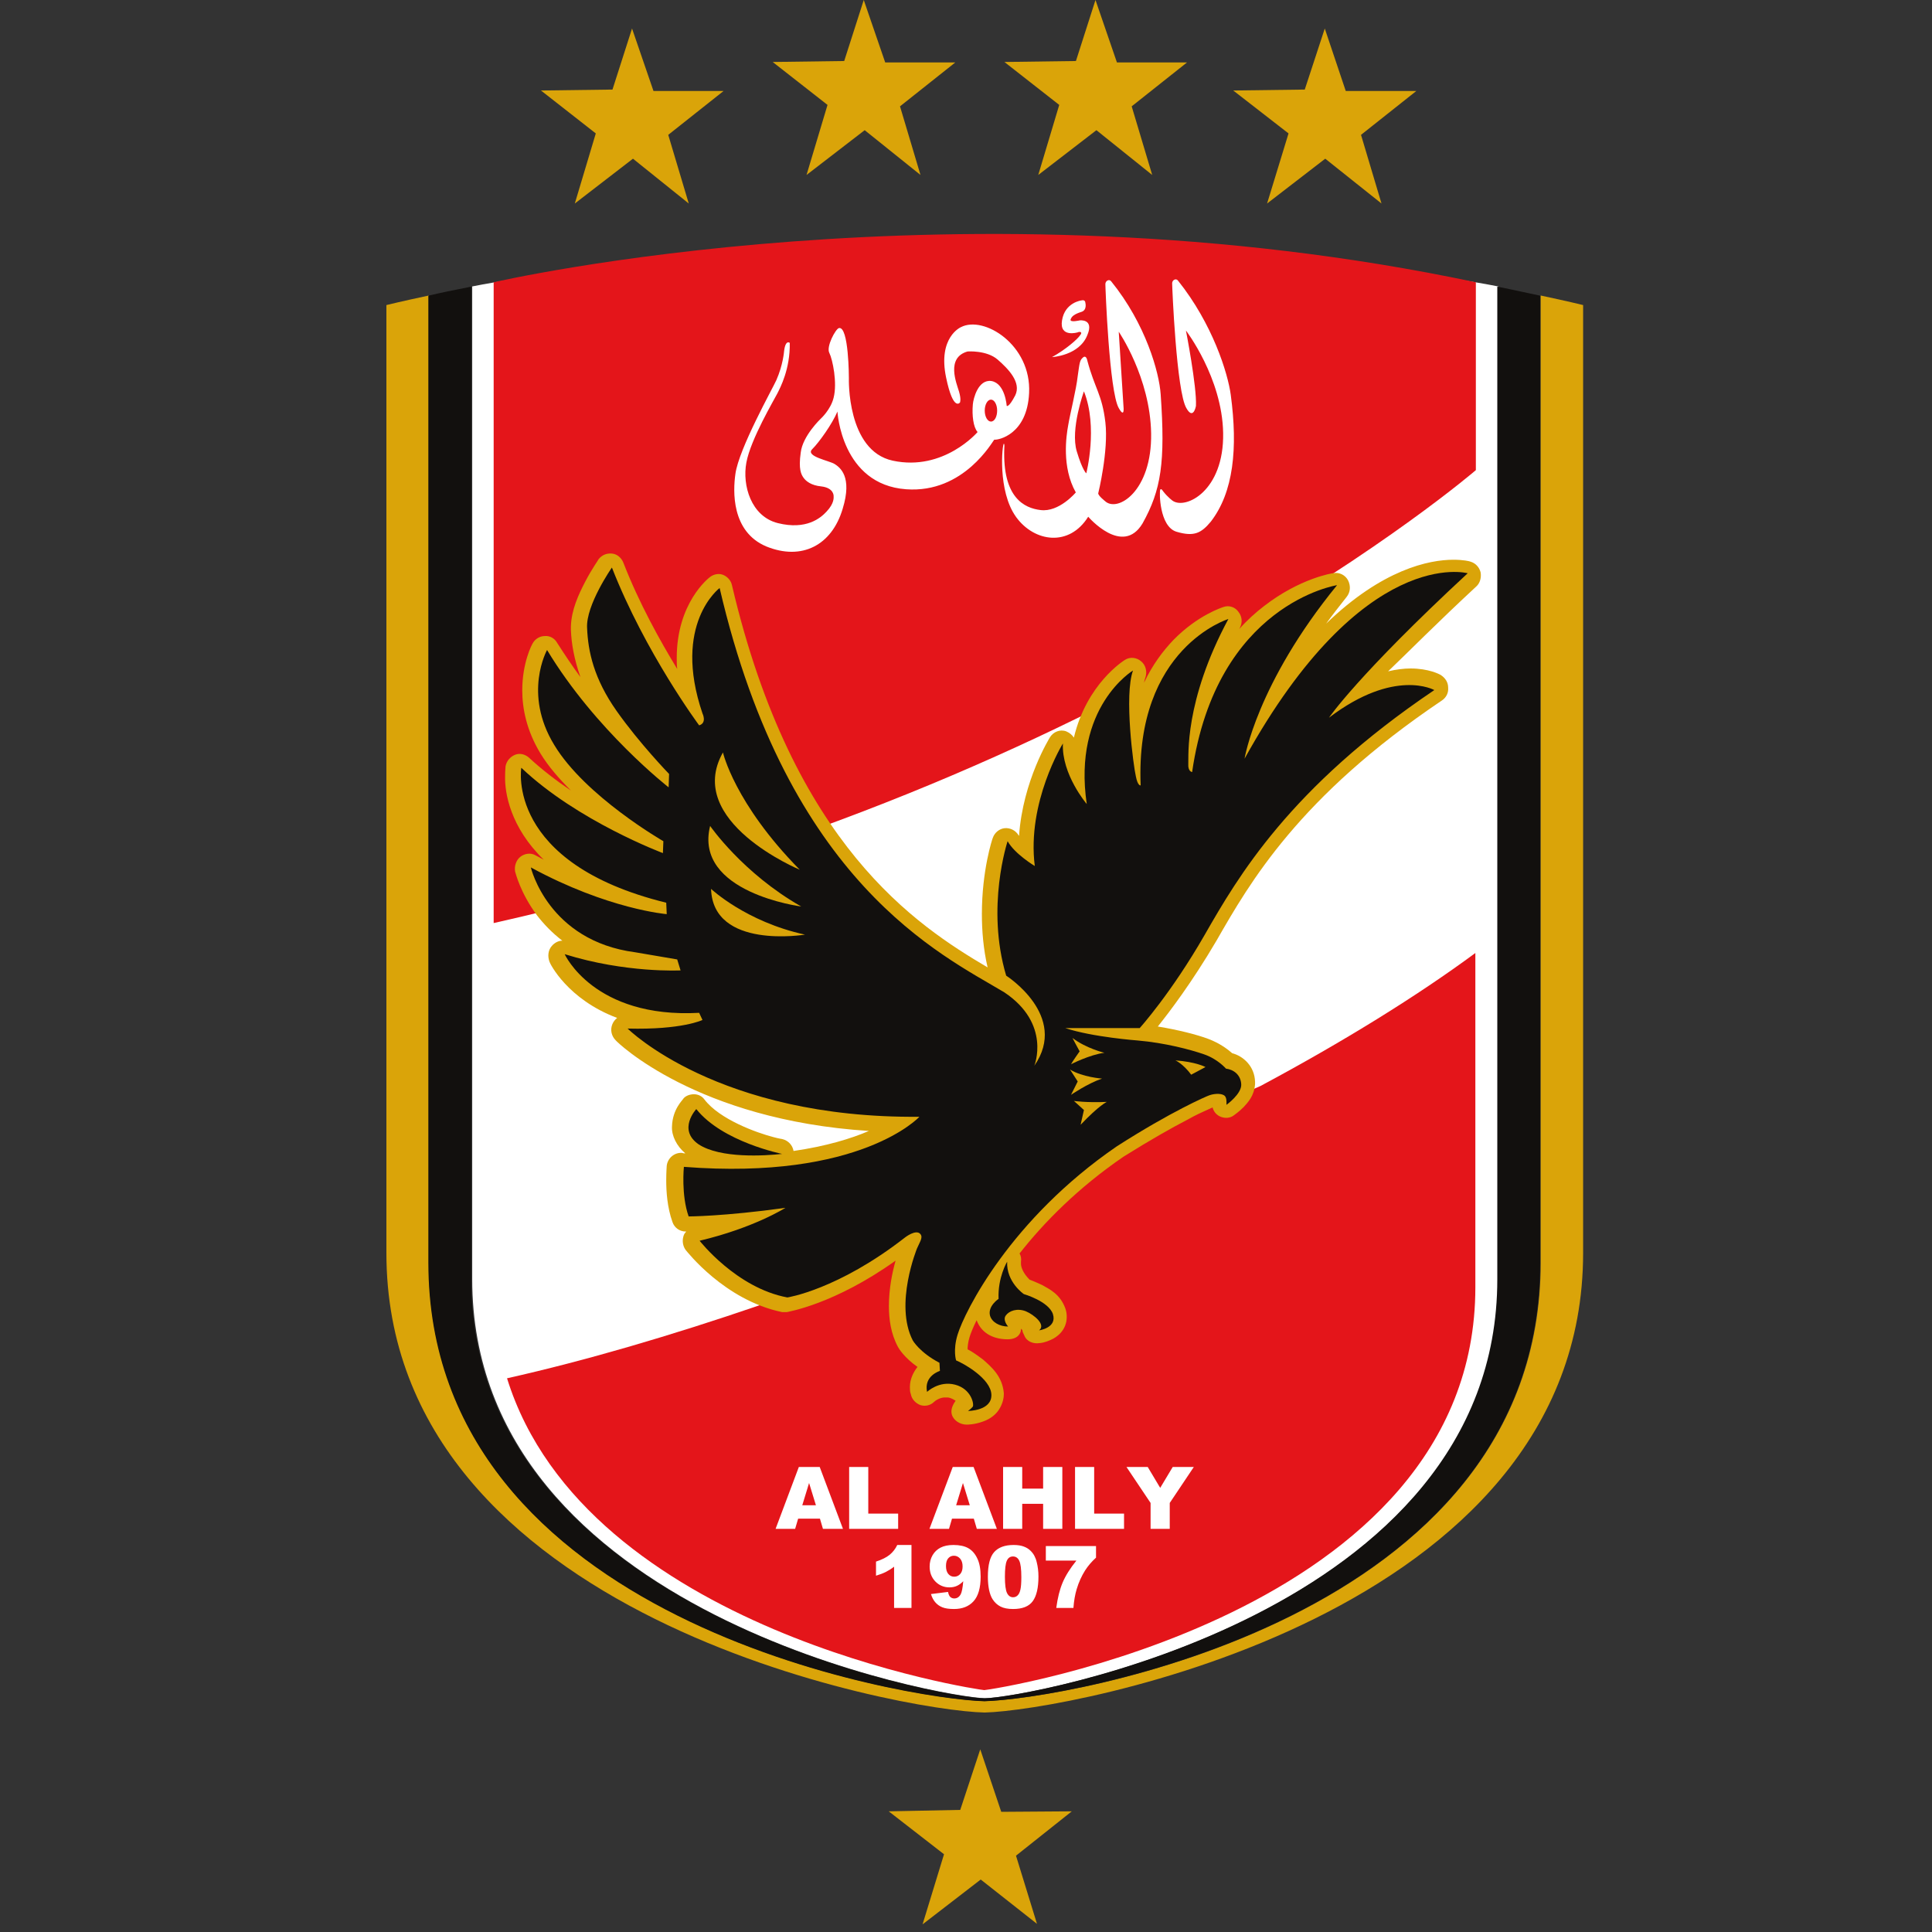 <?xml version="1.0" encoding="UTF-8"?>
<svg xmlns="http://www.w3.org/2000/svg" width="50" height="50" viewBox="0 0 50 50" fill="none">
  <rect x="0" y="0" width="50" height="50" fill="#333333" stroke="none"/>
  <path d="M25.369 45.273L24.851 46.84L23 46.877L24.431 47.988L23.876 49.802L25.381 48.642L26.837 49.789L26.294 48.025L27.738 46.877L25.912 46.89L25.369 45.273Z" fill="#DAA409"></path>
  <path d="M16.357 0.738L15.851 2.318L14 2.342L15.419 3.453L14.876 5.267L16.381 4.107L17.825 5.267L17.294 3.49L18.726 2.355H16.912L16.357 0.738Z" fill="#DAA409"></path>
  <path d="M34.285 0.738L33.767 2.318L31.916 2.342L33.347 3.453L32.792 5.267L34.297 4.107L35.753 5.267L35.223 3.49L36.654 2.355H34.828L34.285 0.738Z" fill="#DAA409"></path>
  <path d="M22.354 0L21.848 1.579L19.997 1.604L21.416 2.715L20.873 4.528L22.378 3.369L23.822 4.528L23.292 2.752L24.723 1.616H22.909L22.354 0Z" fill="#DAA409"></path>
  <path d="M28.351 0L27.845 1.579L25.994 1.604L27.413 2.715L26.87 4.528L28.375 3.369L29.819 4.528L29.288 2.752L30.72 1.616H28.906L28.351 0Z" fill="#DAA409"></path>
  <path d="M25.485 6.574C20.081 6.574 14.997 6.858 12.221 7.413C12.221 13.903 12.221 31.141 12.221 33.103C12.221 41.802 24.523 43.949 25.497 43.949C26.472 43.949 38.774 41.802 38.774 33.103C38.774 31.141 38.774 13.903 38.774 7.413C35.973 6.858 30.877 6.587 25.485 6.574Z" fill="white"></path>
  <path d="M12.776 7.305C12.776 7.305 24.906 4.492 38.195 7.305V12.167C38.195 12.167 28.768 20.298 12.776 23.889" fill="#E4151A"></path>
  <path d="M39.873 7.648C39.873 16.187 39.873 31.043 39.873 32.672C39.873 41.963 27.447 43.987 25.485 44.024C23.523 43.974 11.098 41.963 11.098 32.672C11.098 31.043 11.098 16.187 11.098 7.648C10.395 7.797 10 7.895 10 7.895C10 7.895 10 29.933 10 32.425C10 41.864 23.375 44.283 25.485 44.32C27.595 44.27 40.971 41.864 40.971 32.425C40.971 29.933 40.971 7.895 40.971 7.895C40.971 7.895 40.576 7.797 39.873 7.648Z" fill="#DAA409"></path>
  <path d="M38.75 7.418C38.75 15.71 38.75 31.405 38.75 33.108C38.75 41.807 26.448 43.953 25.473 43.953C24.511 43.953 12.196 41.794 12.196 33.108C12.196 31.393 12.196 15.71 12.196 7.418C11.765 7.504 11.394 7.578 11.086 7.652C11.086 15.537 11.086 30.899 11.086 32.676C11.086 41.967 23.511 43.978 25.473 44.028C27.435 43.978 39.86 41.967 39.86 32.676C39.86 30.899 39.86 15.537 39.86 7.652C39.564 7.591 39.182 7.504 38.75 7.418Z" fill="#12100E"></path>
  <path d="M27.226 9.242C27.226 9.242 27.929 9.205 28.139 8.675C28.324 8.243 27.941 8.292 27.941 8.292C27.941 8.292 27.682 8.354 27.707 8.268C27.732 8.193 27.793 8.132 27.991 8.07C28.139 8.021 28.089 7.836 28.089 7.836C28.089 7.836 28.089 7.749 27.991 7.774C27.991 7.774 27.559 7.823 27.485 8.292C27.411 8.749 27.892 8.601 27.892 8.601C27.941 8.576 28.028 8.588 27.954 8.675C27.892 8.773 27.583 9.045 27.226 9.242Z" fill="white"></path>
  <path d="M28.113 12.25C28.113 12.25 28.015 12.176 27.867 11.682C27.694 11.115 28.052 10.128 28.052 10.128C28.422 11.053 28.113 12.25 28.113 12.25ZM30.038 10.202C30.001 9.647 29.656 8.388 28.755 7.278C28.706 7.216 28.607 7.265 28.607 7.352C28.607 7.438 28.706 10.128 28.953 10.56C29.113 10.844 29.076 10.523 29.076 10.523L28.953 8.585C28.953 8.585 29.767 9.77 29.791 11.214C29.816 12.719 28.916 13.274 28.595 12.966C28.595 12.966 28.422 12.83 28.422 12.768C28.422 12.768 28.693 11.67 28.607 10.93C28.521 10.202 28.335 10.066 28.138 9.326C28.138 9.326 28.113 9.178 28.027 9.252C27.941 9.326 27.941 9.388 27.891 9.733C27.854 10.079 27.694 10.708 27.645 11.004C27.595 11.275 27.472 12.09 27.842 12.744C27.842 12.744 27.41 13.262 26.929 13.2C26.509 13.151 25.942 12.879 25.991 11.596C25.991 11.596 26.003 11.485 25.979 11.485C25.942 11.473 25.806 12.707 26.3 13.385C26.768 14.027 27.669 14.163 28.163 13.373C28.163 13.373 29.051 14.409 29.569 13.546C30.051 12.682 30.162 11.966 30.038 10.202Z" fill="white"></path>
  <path d="M31.852 10.219C31.778 9.664 31.383 8.381 30.483 7.258C30.433 7.196 30.335 7.246 30.335 7.332C30.335 7.418 30.446 10.145 30.705 10.565C30.865 10.849 30.939 10.577 30.951 10.503C30.976 10.01 30.692 8.554 30.692 8.554C30.692 8.554 31.63 9.775 31.655 11.207C31.68 12.712 30.68 13.193 30.347 12.959C30.347 12.959 30.224 12.872 30.1 12.712C30.1 12.712 30.051 12.626 30.026 12.675C30.001 12.724 30.001 13.625 30.446 13.761C30.902 13.896 31.087 13.798 31.334 13.502C31.926 12.737 32.037 11.601 31.852 10.219Z" fill="white"></path>
  <path d="M24.868 8.467C24.868 8.467 24.264 8.726 24.486 9.775C24.671 10.663 24.844 10.416 24.844 10.416C24.844 10.416 24.881 10.342 24.819 10.133C24.757 9.923 24.474 9.256 25.041 9.096C25.041 9.096 25.535 9.059 25.819 9.306C26.102 9.553 26.435 9.898 26.275 10.231C26.102 10.564 26.053 10.503 26.053 10.503C26.053 10.503 26.016 9.923 25.658 9.861C25.313 9.812 25.189 10.318 25.177 10.466C25.152 10.749 25.189 11.058 25.3 11.181C25.3 11.181 24.424 12.206 23.104 11.922C21.907 11.663 21.969 9.787 21.969 9.787C21.969 9.787 21.969 8.43 21.71 8.491C21.623 8.516 21.377 8.973 21.463 9.133C21.549 9.306 21.673 9.91 21.574 10.293C21.5 10.601 21.241 10.836 21.241 10.836C21.241 10.836 20.772 11.28 20.723 11.712C20.661 12.144 20.735 12.28 20.797 12.366C20.858 12.452 20.994 12.563 21.253 12.588C21.574 12.625 21.574 12.822 21.574 12.835C21.574 12.872 21.599 13.02 21.389 13.242C21.241 13.402 20.871 13.723 20.13 13.538C19.439 13.365 19.205 12.563 19.316 11.971C19.427 11.366 20.044 10.33 20.118 10.182C20.192 10.034 20.451 9.553 20.439 8.874C20.439 8.874 20.328 8.775 20.291 9.096C20.291 9.096 20.266 9.442 20.093 9.836C20.007 10.034 19.119 11.613 19.032 12.267C18.97 12.699 18.921 13.76 19.834 14.143C20.747 14.513 21.525 14.118 21.808 13.168C22.067 12.329 21.734 12.094 21.599 12.008C21.463 11.922 20.834 11.811 21.019 11.626C21.204 11.441 21.537 10.972 21.673 10.651C21.673 10.651 21.771 12.539 23.449 12.662C24.955 12.773 25.695 11.403 25.732 11.379C25.843 11.391 26.584 11.243 26.633 10.17C26.695 8.923 25.461 8.158 24.868 8.467ZM25.646 10.91C25.559 10.91 25.485 10.787 25.485 10.626C25.485 10.466 25.559 10.342 25.646 10.342C25.732 10.342 25.806 10.466 25.806 10.626C25.806 10.774 25.744 10.91 25.646 10.91Z" fill="white"></path>
  <path d="M32.618 28.107L19.649 33.783C17.379 34.56 15.158 35.214 13.122 35.67C15.158 42.222 25.362 43.74 25.473 43.74C25.597 43.74 38.182 41.852 38.182 33.314V24.664C36.677 25.775 34.765 26.959 32.618 28.107Z" fill="#E4151A"></path>
  <path d="M21.22 39.302H20.656L20.578 39.567H20.072L20.674 37.965H21.214L21.816 39.567H21.298L21.22 39.302ZM21.116 38.956L20.939 38.38L20.763 38.956H21.116ZM21.976 37.965H22.471V39.172H23.244V39.567H21.976V37.965ZM25.202 39.302H24.638L24.56 39.567H24.054L24.657 37.965H25.196L25.799 39.567H25.28L25.202 39.302ZM25.098 38.956L24.921 38.38L24.745 38.956H25.098ZM25.96 37.965H26.455V38.525H26.996V37.965H27.493V39.567H26.996V38.919H26.455V39.567H25.96V37.965ZM27.822 37.965H28.317V39.172H29.09V39.567H27.822V37.965ZM29.153 37.965H29.703L30.026 38.506L30.35 37.965H30.896L30.273 38.896V39.567H29.777V38.896L29.153 37.965Z" fill="white"></path>
  <path d="M23.589 39.984V41.614H23.139V40.546C23.066 40.602 22.995 40.646 22.927 40.681C22.859 40.715 22.774 40.748 22.671 40.779V40.414C22.822 40.365 22.94 40.306 23.024 40.238C23.108 40.169 23.173 40.085 23.221 39.984H23.589ZM24.093 41.254L24.535 41.199C24.547 41.26 24.567 41.304 24.594 41.33C24.622 41.355 24.656 41.368 24.696 41.368C24.767 41.368 24.823 41.332 24.863 41.26C24.892 41.206 24.914 41.094 24.929 40.922C24.875 40.977 24.821 41.017 24.765 41.042C24.709 41.068 24.644 41.081 24.57 41.081C24.427 41.081 24.305 41.029 24.206 40.928C24.108 40.825 24.059 40.697 24.059 40.541C24.059 40.434 24.084 40.337 24.134 40.25C24.184 40.163 24.254 40.097 24.342 40.052C24.43 40.007 24.541 39.984 24.674 39.984C24.834 39.984 24.963 40.012 25.06 40.067C25.157 40.122 25.234 40.209 25.291 40.33C25.35 40.449 25.379 40.607 25.379 40.804C25.379 41.093 25.318 41.305 25.196 41.44C25.075 41.574 24.906 41.641 24.69 41.641C24.563 41.641 24.462 41.627 24.389 41.597C24.315 41.568 24.254 41.524 24.205 41.467C24.156 41.41 24.119 41.339 24.093 41.254ZM24.912 40.539C24.912 40.453 24.89 40.385 24.847 40.336C24.803 40.287 24.75 40.262 24.687 40.262C24.628 40.262 24.579 40.284 24.54 40.329C24.501 40.373 24.482 40.44 24.482 40.529C24.482 40.618 24.502 40.687 24.542 40.734C24.582 40.781 24.633 40.805 24.694 40.805C24.756 40.805 24.808 40.782 24.85 40.736C24.891 40.69 24.912 40.625 24.912 40.539ZM25.566 40.806C25.566 40.502 25.62 40.289 25.73 40.167C25.84 40.045 26.007 39.984 26.231 39.984C26.339 39.984 26.427 39.998 26.497 40.025C26.566 40.051 26.622 40.086 26.666 40.129C26.71 40.171 26.744 40.216 26.769 40.263C26.794 40.31 26.815 40.364 26.83 40.427C26.86 40.546 26.875 40.671 26.875 40.801C26.875 41.091 26.826 41.304 26.727 41.439C26.629 41.574 26.46 41.641 26.219 41.641C26.084 41.641 25.975 41.62 25.892 41.577C25.809 41.534 25.741 41.471 25.688 41.388C25.649 41.328 25.619 41.248 25.597 41.146C25.576 41.043 25.566 40.93 25.566 40.806ZM26.007 40.807C26.007 41.011 26.025 41.151 26.061 41.226C26.097 41.3 26.15 41.337 26.218 41.337C26.263 41.337 26.302 41.322 26.335 41.29C26.369 41.258 26.393 41.208 26.408 41.139C26.424 41.071 26.432 40.964 26.432 40.819C26.432 40.607 26.414 40.464 26.378 40.391C26.342 40.317 26.288 40.281 26.216 40.281C26.142 40.281 26.089 40.318 26.056 40.393C26.023 40.467 26.007 40.605 26.007 40.807ZM27.066 40.012H28.365V40.312C28.252 40.414 28.158 40.525 28.082 40.643C27.991 40.788 27.918 40.948 27.865 41.125C27.823 41.263 27.794 41.426 27.78 41.614H27.336C27.371 41.352 27.426 41.133 27.501 40.956C27.576 40.779 27.695 40.589 27.857 40.388H27.066V40.012Z" fill="white"></path>
  <path d="M38.206 15.178C38.305 15.091 38.342 14.943 38.317 14.807C38.28 14.672 38.182 14.573 38.058 14.536C38.034 14.524 37.873 14.486 37.614 14.486C36.985 14.486 35.776 14.733 34.32 16.14C34.48 15.918 34.665 15.683 34.85 15.449C34.949 15.326 34.961 15.165 34.887 15.017C34.813 14.881 34.665 14.807 34.517 14.832C34.48 14.832 33.641 14.968 32.716 15.683C32.506 15.844 32.284 16.041 32.074 16.276C32.074 16.263 32.086 16.263 32.086 16.251C32.16 16.115 32.148 15.955 32.049 15.832C31.963 15.708 31.802 15.659 31.667 15.708C31.63 15.72 31 15.918 30.371 16.559C30.1 16.843 29.828 17.201 29.606 17.67C29.619 17.608 29.631 17.559 29.643 17.534C29.692 17.386 29.655 17.213 29.532 17.115C29.421 17.016 29.248 16.991 29.113 17.078C29.076 17.102 28.125 17.695 27.792 19.089C27.743 19.015 27.681 18.966 27.595 18.928C27.434 18.867 27.262 18.941 27.175 19.077C27.163 19.101 26.472 20.2 26.373 21.631L26.361 21.618C26.287 21.495 26.151 21.421 26.003 21.433C25.867 21.446 25.744 21.544 25.695 21.68C25.682 21.705 25.411 22.519 25.411 23.654C25.411 24.086 25.448 24.555 25.559 25.036C23.721 23.951 20.525 21.878 18.945 15.153C18.921 15.029 18.834 14.931 18.723 14.881C18.612 14.832 18.476 14.857 18.378 14.931C18.328 14.968 17.514 15.609 17.514 17.028C17.514 17.115 17.514 17.213 17.526 17.312C17.082 16.584 16.539 15.609 16.132 14.561C16.083 14.437 15.972 14.338 15.836 14.326C15.7 14.314 15.577 14.363 15.49 14.474C15.49 14.486 15.318 14.721 15.145 15.054C14.972 15.387 14.787 15.782 14.775 16.214C14.775 16.226 14.775 16.251 14.775 16.3C14.787 16.658 14.861 17.065 15.021 17.522C14.812 17.238 14.614 16.942 14.417 16.634C14.355 16.523 14.232 16.448 14.096 16.461C13.973 16.461 13.849 16.535 13.788 16.646C13.763 16.683 13.516 17.152 13.516 17.867C13.516 18.336 13.627 18.904 13.985 19.496C14.195 19.842 14.479 20.162 14.775 20.459C14.392 20.2 14.022 19.916 13.689 19.607C13.59 19.521 13.454 19.484 13.331 19.533C13.208 19.582 13.109 19.694 13.084 19.829C13.084 19.854 13.072 19.94 13.072 20.088C13.06 20.52 13.208 21.409 14.071 22.248C13.997 22.211 13.936 22.174 13.862 22.137C13.738 22.063 13.578 22.087 13.467 22.174C13.356 22.26 13.306 22.421 13.331 22.556C13.343 22.593 13.467 23.111 13.899 23.691C14.071 23.913 14.281 24.136 14.553 24.345C14.454 24.345 14.355 24.395 14.281 24.481C14.182 24.592 14.17 24.753 14.22 24.888C14.232 24.938 14.688 25.863 15.972 26.344C15.922 26.381 15.873 26.443 15.848 26.505C15.787 26.653 15.824 26.813 15.935 26.924C15.972 26.974 18.032 28.985 22.487 29.269C22.03 29.466 21.388 29.663 20.537 29.787C20.512 29.639 20.401 29.515 20.241 29.478C20.241 29.478 20.154 29.466 20.019 29.429C19.587 29.318 18.625 28.972 18.23 28.454C18.168 28.368 18.069 28.319 17.958 28.319C17.86 28.319 17.748 28.355 17.687 28.43C17.674 28.466 17.403 28.701 17.391 29.157C17.378 29.392 17.514 29.663 17.736 29.849C17.711 29.849 17.687 29.849 17.65 29.836C17.452 29.824 17.279 29.972 17.255 30.169C17.255 30.182 17.242 30.33 17.242 30.552C17.242 30.836 17.267 31.243 17.403 31.625C17.452 31.773 17.588 31.872 17.748 31.872C17.748 31.872 17.748 31.872 17.761 31.872C17.724 31.909 17.699 31.946 17.687 31.995C17.65 32.119 17.674 32.255 17.748 32.353C17.773 32.378 18.748 33.649 20.241 33.957H20.364C20.401 33.945 21.586 33.76 23.178 32.625C23.091 32.933 23.005 33.353 23.005 33.797C23.005 34.142 23.054 34.513 23.239 34.858C23.264 34.907 23.412 35.142 23.745 35.376C23.646 35.5 23.548 35.685 23.548 35.895C23.548 35.956 23.548 36.018 23.572 36.08C23.597 36.215 23.696 36.314 23.819 36.364C23.943 36.401 24.078 36.376 24.177 36.277C24.202 36.252 24.337 36.154 24.485 36.166C24.523 36.166 24.547 36.166 24.584 36.178C24.658 36.203 24.695 36.228 24.732 36.252C24.658 36.351 24.596 36.487 24.634 36.61C24.683 36.771 24.856 36.869 25.016 36.869C25.041 36.869 25.213 36.869 25.423 36.795C25.534 36.758 25.658 36.697 25.769 36.586C25.88 36.474 25.979 36.277 25.979 36.08C25.979 36.067 25.979 36.067 25.979 36.067V36.055C25.942 35.623 25.67 35.389 25.448 35.191C25.3 35.08 25.164 34.981 25.041 34.92C25.041 34.846 25.053 34.735 25.09 34.611C25.115 34.525 25.177 34.365 25.275 34.167C25.411 34.537 25.756 34.661 26.077 34.661C26.225 34.661 26.361 34.611 26.41 34.476C26.41 34.476 26.423 34.439 26.423 34.389C26.447 34.402 26.435 34.402 26.46 34.426C26.46 34.476 26.484 34.5 26.509 34.562C26.571 34.722 26.744 34.784 26.904 34.759C26.929 34.759 27.04 34.747 27.2 34.673C27.348 34.611 27.607 34.426 27.607 34.081C27.607 33.994 27.595 33.933 27.57 33.859C27.434 33.489 27.163 33.365 26.966 33.254C26.83 33.192 26.719 33.143 26.645 33.118C26.571 33.044 26.41 32.859 26.423 32.674C26.423 32.662 26.423 32.649 26.423 32.649C26.435 32.575 26.423 32.501 26.386 32.44C27.015 31.638 27.903 30.737 29.076 29.935C29.767 29.503 30.334 29.182 30.741 28.972C30.939 28.861 31.099 28.787 31.21 28.738C31.272 28.713 31.309 28.689 31.346 28.676C31.358 28.664 31.371 28.664 31.383 28.664C31.408 28.763 31.469 28.837 31.556 28.886C31.679 28.948 31.827 28.948 31.938 28.861C31.951 28.849 32.062 28.775 32.185 28.652C32.296 28.528 32.456 28.368 32.481 28.059C32.481 28.035 32.481 28.022 32.481 28.01V27.998C32.469 27.59 32.173 27.331 31.889 27.257C31.778 27.159 31.568 26.998 31.272 26.887C30.976 26.776 30.494 26.653 29.964 26.566C30.26 26.196 30.852 25.419 31.482 24.345C32.345 22.84 33.616 20.619 37.318 18.127C37.429 18.052 37.491 17.929 37.478 17.793C37.478 17.658 37.404 17.547 37.293 17.473C37.256 17.448 36.972 17.3 36.504 17.3C36.331 17.3 36.133 17.325 35.924 17.374C36.454 16.868 37.195 16.115 38.206 15.178Z" fill="#DAA409"></path>
  <path d="M37.12 17.859C33.369 20.388 32.037 22.695 31.173 24.201C30.309 25.706 29.495 26.607 29.495 26.607H27.57C28.273 26.841 29.446 26.928 29.446 26.928C30.149 26.989 30.803 27.162 31.161 27.286C31.518 27.409 31.728 27.656 31.728 27.656C31.926 27.68 32.111 27.816 32.123 28.063C32.136 28.31 31.741 28.593 31.741 28.593C31.741 28.519 31.753 28.396 31.679 28.347C31.58 28.285 31.395 28.31 31.296 28.347C31.222 28.371 30.309 28.766 28.903 29.667C26.151 31.555 24.967 33.936 24.782 34.541C24.658 34.948 24.744 35.207 24.744 35.207C24.93 35.281 25.645 35.676 25.657 36.096C25.67 36.515 25.053 36.515 25.053 36.515C25.053 36.515 25.139 36.453 25.176 36.404C25.213 36.342 25.139 35.947 24.72 35.836C24.3 35.725 23.992 36.022 23.992 36.022C23.905 35.602 24.325 35.479 24.325 35.479L24.313 35.269C23.794 34.997 23.622 34.689 23.622 34.689C23.14 33.751 23.733 32.307 23.733 32.307C23.807 32.135 23.893 32.024 23.819 31.937C23.708 31.802 23.424 32.024 23.424 32.024C21.684 33.381 20.377 33.578 20.377 33.578C19.056 33.332 18.106 32.11 18.106 32.11C19.513 31.777 20.327 31.259 20.327 31.259C18.723 31.481 17.822 31.481 17.822 31.481C17.625 30.925 17.699 30.198 17.699 30.198C22.277 30.555 23.794 28.902 23.794 28.902C18.575 28.951 16.243 26.619 16.243 26.619C17.65 26.656 18.18 26.397 18.18 26.397L18.094 26.212C15.367 26.36 14.614 24.694 14.614 24.694C16.194 25.188 17.613 25.114 17.613 25.114L17.526 24.83C17.02 24.744 16.44 24.645 16.44 24.645C14.182 24.349 13.738 22.449 13.738 22.449C15.737 23.535 17.255 23.658 17.255 23.658L17.242 23.362C13.072 22.338 13.491 19.87 13.491 19.87C14.947 21.252 17.156 22.078 17.156 22.078L17.168 21.77C17.168 21.77 15.145 20.61 14.343 19.278C13.528 17.945 14.158 16.822 14.158 16.822C15.416 18.907 17.304 20.376 17.304 20.376L17.316 20.03C17.316 20.03 16.551 19.241 15.959 18.401C15.367 17.562 15.219 16.859 15.194 16.255C15.157 15.662 15.836 14.688 15.836 14.688C16.7 16.896 18.094 18.772 18.094 18.772C18.303 18.71 18.18 18.463 18.18 18.463C17.39 16.143 18.624 15.218 18.624 15.218C20.401 22.856 24.362 24.707 25.991 25.681C27.212 26.496 26.768 27.582 26.768 27.582C27.669 26.286 26.04 25.25 26.04 25.25C25.509 23.473 26.077 21.77 26.077 21.77C26.262 22.103 26.78 22.412 26.78 22.412C26.571 20.758 27.508 19.241 27.508 19.241C27.471 20.043 28.125 20.808 28.125 20.808C27.755 18.291 29.322 17.353 29.322 17.353C29.088 17.994 29.334 19.833 29.396 20.092C29.446 20.351 29.52 20.326 29.52 20.326C29.372 16.76 31.79 16.02 31.79 16.02C30.642 18.155 30.766 19.574 30.753 19.771C30.741 19.969 30.852 19.981 30.852 19.981C31.482 15.625 34.603 15.144 34.603 15.144C32.518 17.698 32.209 19.635 32.209 19.635C35.282 14.083 37.984 14.836 37.984 14.836C35.134 17.476 34.394 18.574 34.394 18.574C36.096 17.279 37.12 17.859 37.12 17.859Z" fill="#12100E"></path>
  <path d="M26.497 33.491C26.497 33.491 27.139 33.676 27.25 34.01C27.361 34.367 26.892 34.429 26.892 34.429C27.077 34.281 26.756 34.022 26.547 33.935C26.324 33.849 26.115 33.923 26.028 34.047C25.942 34.17 26.09 34.33 26.09 34.33C25.868 34.33 25.67 34.219 25.621 34.047C25.559 33.8 25.843 33.615 25.843 33.615C25.819 33.059 26.065 32.652 26.065 32.652C26.041 33.183 26.497 33.491 26.497 33.491Z" fill="#12100E"></path>
  <path d="M18.02 28.703C18.698 29.555 20.241 29.863 20.241 29.863C19.796 29.912 18.649 29.986 18.081 29.616C17.526 29.234 18.02 28.703 18.02 28.703Z" fill="#12100E"></path>
  <path d="M20.833 24.188C19.303 23.855 18.402 23.004 18.402 23.004C18.452 24.583 20.833 24.188 20.833 24.188Z" fill="#DAA409"></path>
  <path d="M30.828 27.813L31.198 27.615C31.198 27.615 30.951 27.479 30.408 27.442C30.408 27.43 30.618 27.529 30.828 27.813Z" fill="#DAA409"></path>
  <path d="M20.735 23.46C19.218 22.597 18.378 21.375 18.378 21.375C17.947 23.102 20.735 23.46 20.735 23.46Z" fill="#DAA409"></path>
  <path d="M27.793 28.492L28.052 28.727L27.966 29.109C28.447 28.603 28.644 28.517 28.644 28.517C28.114 28.541 27.793 28.492 27.793 28.492Z" fill="#DAA409"></path>
  <path d="M20.697 22.508C19.007 20.793 18.71 19.473 18.71 19.473C17.699 21.262 20.697 22.508 20.697 22.508Z" fill="#DAA409"></path>
  <path d="M28.582 27.246C28.582 27.246 28.114 27.135 27.756 26.863C27.756 26.863 27.904 27.147 27.941 27.209C27.941 27.209 27.756 27.468 27.719 27.542C27.719 27.542 28.2 27.295 28.582 27.246Z" fill="#DAA409"></path>
  <path d="M27.718 28.334C27.718 28.334 28.15 28.038 28.52 27.914C28.52 27.914 28.014 27.877 27.693 27.68L27.891 27.988L27.718 28.334Z" fill="#DAA409"></path>
</svg>